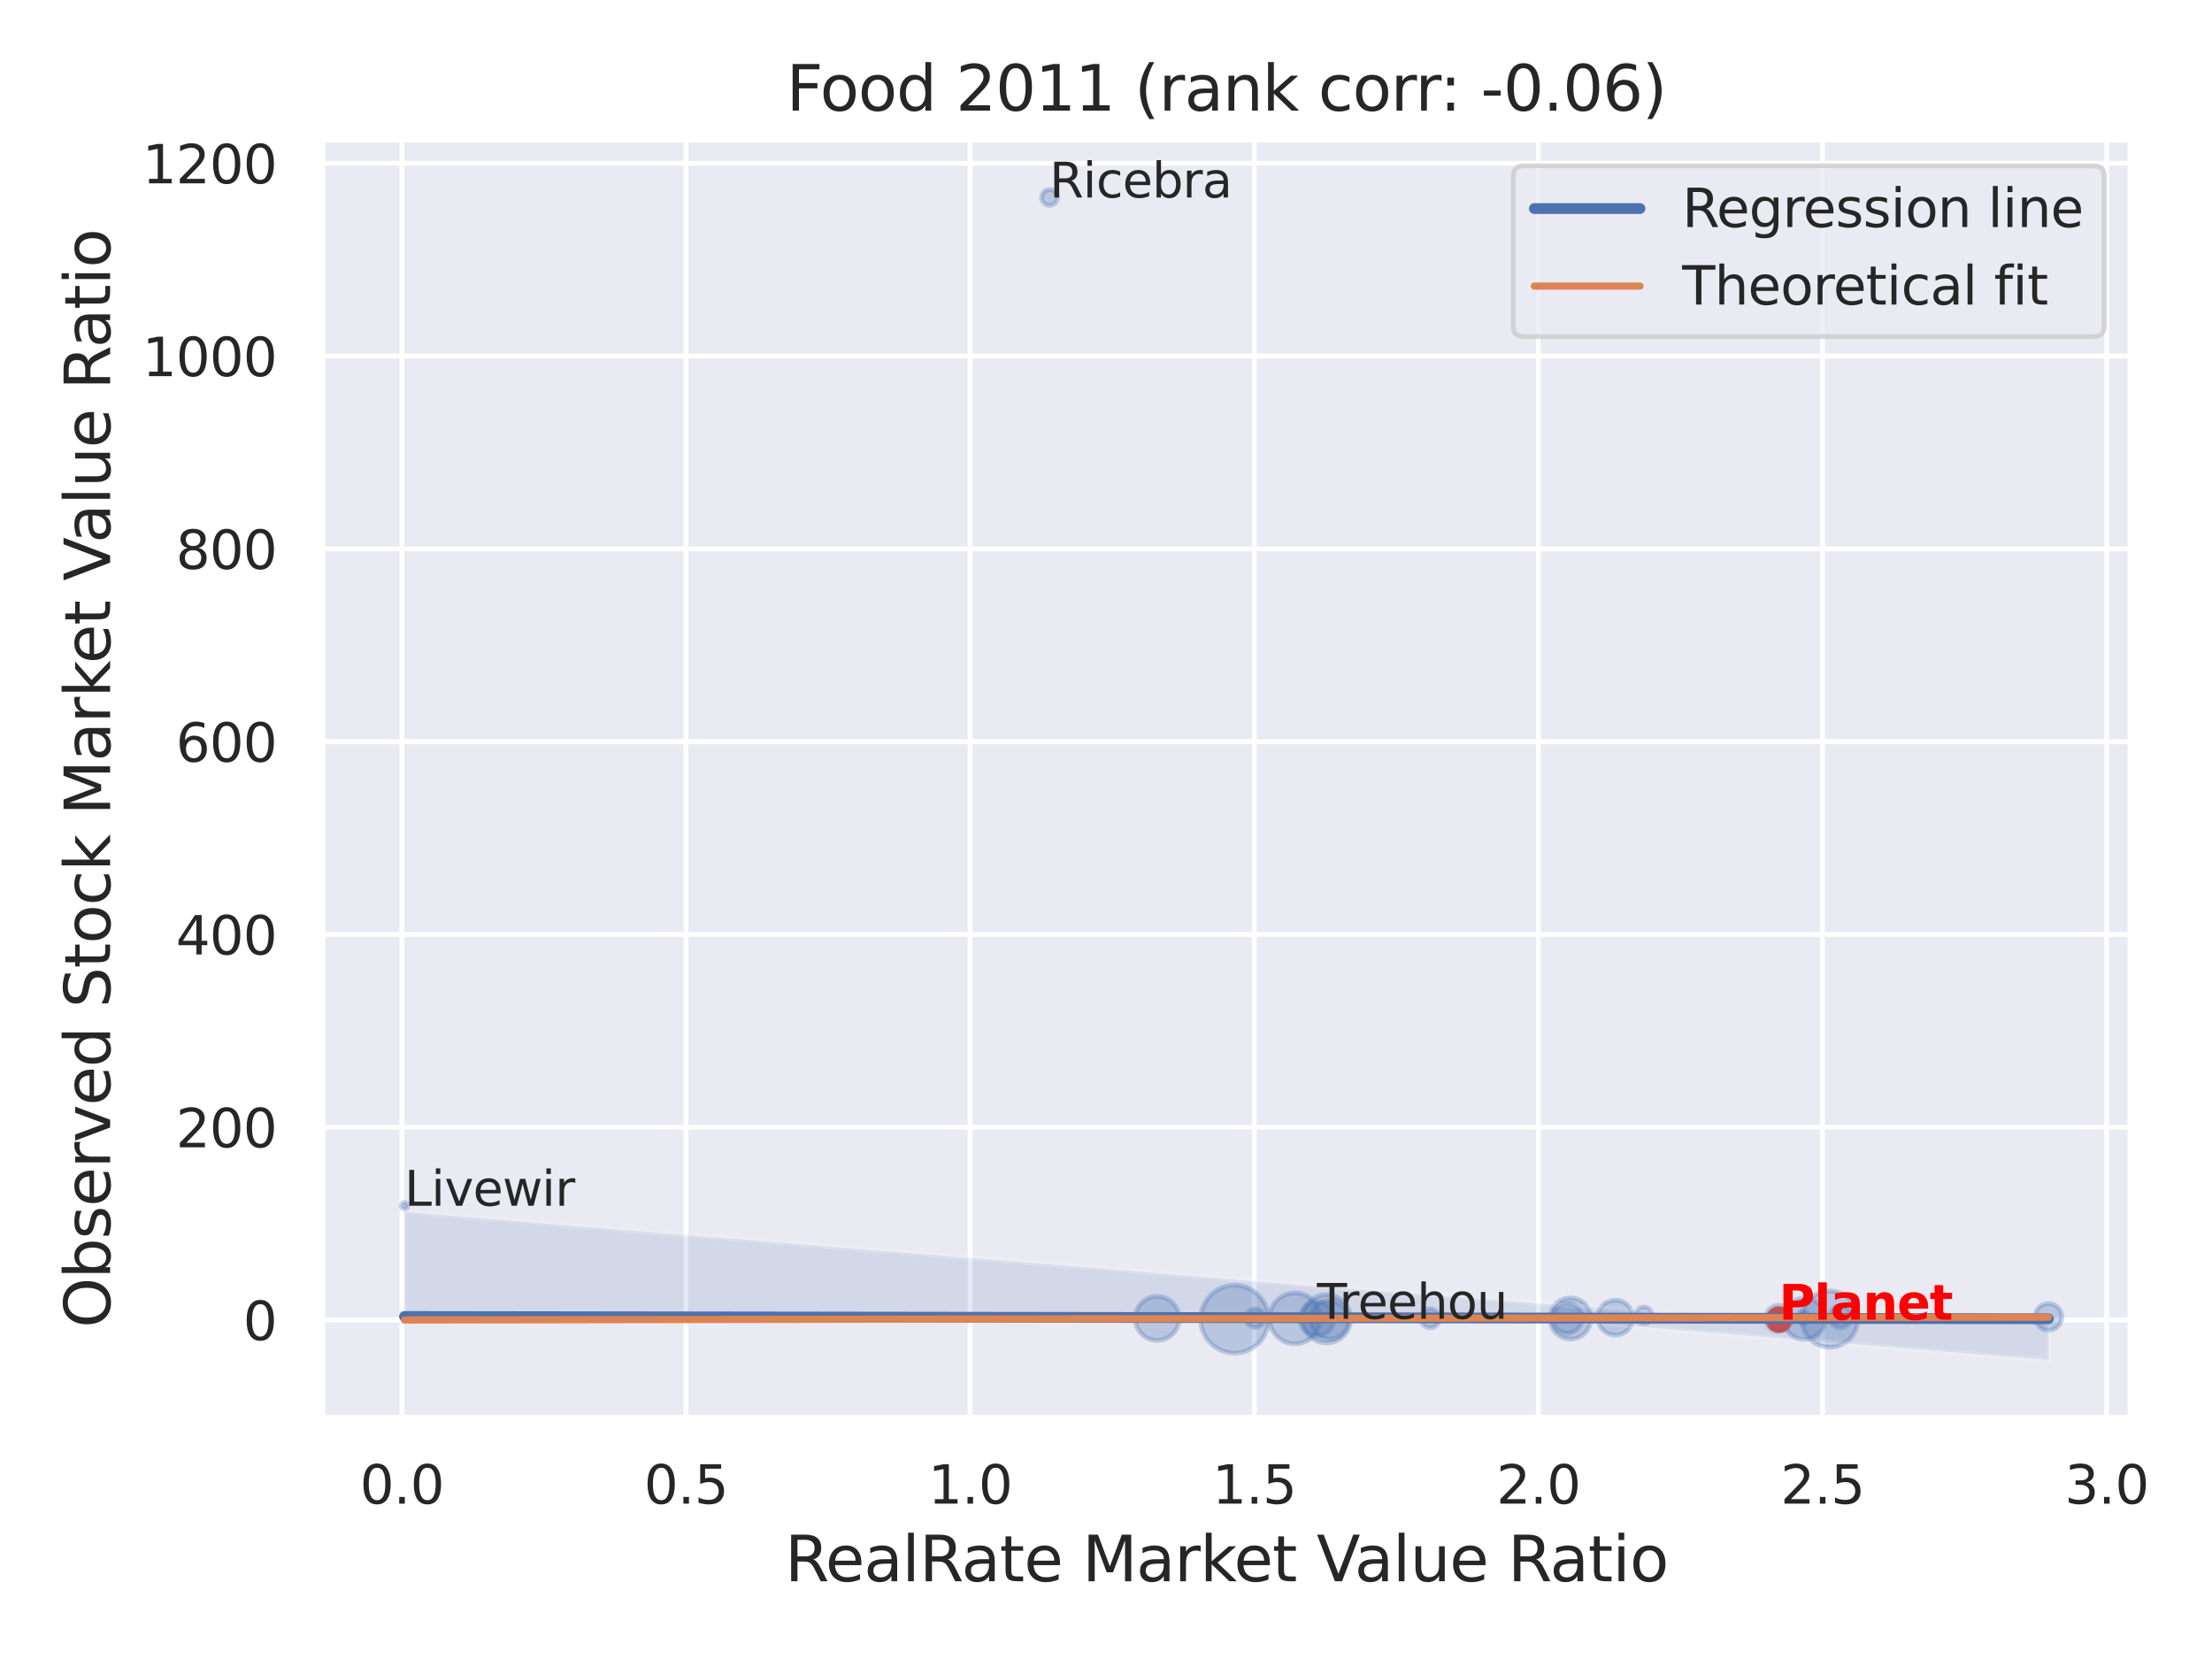 <?xml version="1.0" encoding="utf-8" standalone="no"?>
<!DOCTYPE svg PUBLIC "-//W3C//DTD SVG 1.1//EN"
  "http://www.w3.org/Graphics/SVG/1.1/DTD/svg11.dtd">
<svg xmlns:xlink="http://www.w3.org/1999/xlink" width="460.8pt" height="345.6pt" viewBox="0 0 460.8 345.6" xmlns="http://www.w3.org/2000/svg" version="1.1">
 <defs>
  <style type="text/css">*{stroke-linejoin: round; stroke-linecap: butt}</style>
 </defs>
 <g id="figure_1">
  <g id="patch_1">
   <path d="M 0 345.6 
L 460.8 345.6 
L 460.8 0 
L 0 0 
z
" style="fill: #ffffff"/>
  </g>
  <g id="axes_1">
   <g id="patch_2">
    <path d="M 67.14 295.38 
L 443.846 295.38 
L 443.846 29.04 
L 67.14 29.04 
z
" style="fill: #eaeaf2"/>
   </g>
   <g id="matplotlib.axis_1">
    <g id="xtick_1">
     <g id="line2d_1">
      <path d="M 83.712 295.38 
L 83.712 29.04 
" clip-path="url(#p8dbc4b0cdb)" style="fill: none; stroke: #ffffff; stroke-linecap: round"/>
     </g>
     <g id="text_1">
      <!-- 0.0 -->
      <g style="fill: #262626" transform="translate(74.965 313.238) scale(0.11 -0.11)">
       <defs>
        <path id="DejaVuSans-30" d="M 2034 4250 
Q 1547 4250 1301 3770 
Q 1056 3291 1056 2328 
Q 1056 1369 1301 889 
Q 1547 409 2034 409 
Q 2525 409 2770 889 
Q 3016 1369 3016 2328 
Q 3016 3291 2770 3770 
Q 2525 4250 2034 4250 
z
M 2034 4750 
Q 2819 4750 3233 4129 
Q 3647 3509 3647 2328 
Q 3647 1150 3233 529 
Q 2819 -91 2034 -91 
Q 1250 -91 836 529 
Q 422 1150 422 2328 
Q 422 3509 836 4129 
Q 1250 4750 2034 4750 
z
" transform="scale(0.016)"/>
        <path id="DejaVuSans-2e" d="M 684 794 
L 1344 794 
L 1344 0 
L 684 0 
L 684 794 
z
" transform="scale(0.016)"/>
       </defs>
       <use xlink:href="#DejaVuSans-30"/>
       <use xlink:href="#DejaVuSans-2e" x="63.623"/>
       <use xlink:href="#DejaVuSans-30" x="95.41"/>
      </g>
     </g>
    </g>
    <g id="xtick_2">
     <g id="line2d_2">
      <path d="M 142.902 295.38 
L 142.902 29.04 
" clip-path="url(#p8dbc4b0cdb)" style="fill: none; stroke: #ffffff; stroke-linecap: round"/>
     </g>
     <g id="text_2">
      <!-- 0.5 -->
      <g style="fill: #262626" transform="translate(134.155 313.238) scale(0.11 -0.11)">
       <defs>
        <path id="DejaVuSans-35" d="M 691 4666 
L 3169 4666 
L 3169 4134 
L 1269 4134 
L 1269 2991 
Q 1406 3038 1543 3061 
Q 1681 3084 1819 3084 
Q 2600 3084 3056 2656 
Q 3513 2228 3513 1497 
Q 3513 744 3044 326 
Q 2575 -91 1722 -91 
Q 1428 -91 1123 -41 
Q 819 9 494 109 
L 494 744 
Q 775 591 1075 516 
Q 1375 441 1709 441 
Q 2250 441 2565 725 
Q 2881 1009 2881 1497 
Q 2881 1984 2565 2268 
Q 2250 2553 1709 2553 
Q 1456 2553 1204 2497 
Q 953 2441 691 2322 
L 691 4666 
z
" transform="scale(0.016)"/>
       </defs>
       <use xlink:href="#DejaVuSans-30"/>
       <use xlink:href="#DejaVuSans-2e" x="63.623"/>
       <use xlink:href="#DejaVuSans-35" x="95.41"/>
      </g>
     </g>
    </g>
    <g id="xtick_3">
     <g id="line2d_3">
      <path d="M 202.091 295.38 
L 202.091 29.04 
" clip-path="url(#p8dbc4b0cdb)" style="fill: none; stroke: #ffffff; stroke-linecap: round"/>
     </g>
     <g id="text_3">
      <!-- 1.0 -->
      <g style="fill: #262626" transform="translate(193.345 313.238) scale(0.11 -0.11)">
       <defs>
        <path id="DejaVuSans-31" d="M 794 531 
L 1825 531 
L 1825 4091 
L 703 3866 
L 703 4441 
L 1819 4666 
L 2450 4666 
L 2450 531 
L 3481 531 
L 3481 0 
L 794 0 
L 794 531 
z
" transform="scale(0.016)"/>
       </defs>
       <use xlink:href="#DejaVuSans-31"/>
       <use xlink:href="#DejaVuSans-2e" x="63.623"/>
       <use xlink:href="#DejaVuSans-30" x="95.41"/>
      </g>
     </g>
    </g>
    <g id="xtick_4">
     <g id="line2d_4">
      <path d="M 261.281 295.38 
L 261.281 29.04 
" clip-path="url(#p8dbc4b0cdb)" style="fill: none; stroke: #ffffff; stroke-linecap: round"/>
     </g>
     <g id="text_4">
      <!-- 1.5 -->
      <g style="fill: #262626" transform="translate(252.534 313.238) scale(0.11 -0.11)">
       <use xlink:href="#DejaVuSans-31"/>
       <use xlink:href="#DejaVuSans-2e" x="63.623"/>
       <use xlink:href="#DejaVuSans-35" x="95.41"/>
      </g>
     </g>
    </g>
    <g id="xtick_5">
     <g id="line2d_5">
      <path d="M 320.471 295.38 
L 320.471 29.04 
" clip-path="url(#p8dbc4b0cdb)" style="fill: none; stroke: #ffffff; stroke-linecap: round"/>
     </g>
     <g id="text_5">
      <!-- 2.0 -->
      <g style="fill: #262626" transform="translate(311.724 313.238) scale(0.11 -0.11)">
       <defs>
        <path id="DejaVuSans-32" d="M 1228 531 
L 3431 531 
L 3431 0 
L 469 0 
L 469 531 
Q 828 903 1448 1529 
Q 2069 2156 2228 2338 
Q 2531 2678 2651 2914 
Q 2772 3150 2772 3378 
Q 2772 3750 2511 3984 
Q 2250 4219 1831 4219 
Q 1534 4219 1204 4116 
Q 875 4013 500 3803 
L 500 4441 
Q 881 4594 1212 4672 
Q 1544 4750 1819 4750 
Q 2544 4750 2975 4387 
Q 3406 4025 3406 3419 
Q 3406 3131 3298 2873 
Q 3191 2616 2906 2266 
Q 2828 2175 2409 1742 
Q 1991 1309 1228 531 
z
" transform="scale(0.016)"/>
       </defs>
       <use xlink:href="#DejaVuSans-32"/>
       <use xlink:href="#DejaVuSans-2e" x="63.623"/>
       <use xlink:href="#DejaVuSans-30" x="95.41"/>
      </g>
     </g>
    </g>
    <g id="xtick_6">
     <g id="line2d_6">
      <path d="M 379.661 295.38 
L 379.661 29.04 
" clip-path="url(#p8dbc4b0cdb)" style="fill: none; stroke: #ffffff; stroke-linecap: round"/>
     </g>
     <g id="text_6">
      <!-- 2.5 -->
      <g style="fill: #262626" transform="translate(370.914 313.238) scale(0.11 -0.11)">
       <use xlink:href="#DejaVuSans-32"/>
       <use xlink:href="#DejaVuSans-2e" x="63.623"/>
       <use xlink:href="#DejaVuSans-35" x="95.41"/>
      </g>
     </g>
    </g>
    <g id="xtick_7">
     <g id="line2d_7">
      <path d="M 438.85 295.38 
L 438.85 29.04 
" clip-path="url(#p8dbc4b0cdb)" style="fill: none; stroke: #ffffff; stroke-linecap: round"/>
     </g>
     <g id="text_7">
      <!-- 3.0 -->
      <g style="fill: #262626" transform="translate(430.104 313.238) scale(0.11 -0.11)">
       <defs>
        <path id="DejaVuSans-33" d="M 2597 2516 
Q 3050 2419 3304 2112 
Q 3559 1806 3559 1356 
Q 3559 666 3084 287 
Q 2609 -91 1734 -91 
Q 1441 -91 1130 -33 
Q 819 25 488 141 
L 488 750 
Q 750 597 1062 519 
Q 1375 441 1716 441 
Q 2309 441 2620 675 
Q 2931 909 2931 1356 
Q 2931 1769 2642 2001 
Q 2353 2234 1838 2234 
L 1294 2234 
L 1294 2753 
L 1863 2753 
Q 2328 2753 2575 2939 
Q 2822 3125 2822 3475 
Q 2822 3834 2567 4026 
Q 2313 4219 1838 4219 
Q 1578 4219 1281 4162 
Q 984 4106 628 3988 
L 628 4550 
Q 988 4650 1302 4700 
Q 1616 4750 1894 4750 
Q 2613 4750 3031 4423 
Q 3450 4097 3450 3541 
Q 3450 3153 3228 2886 
Q 3006 2619 2597 2516 
z
" transform="scale(0.016)"/>
       </defs>
       <use xlink:href="#DejaVuSans-33"/>
       <use xlink:href="#DejaVuSans-2e" x="63.623"/>
       <use xlink:href="#DejaVuSans-30" x="95.41"/>
      </g>
     </g>
    </g>
    <g id="text_8">
     <!-- RealRate Market Value Ratio -->
     <g style="fill: #262626" transform="translate(163.507 329.404) scale(0.13 -0.13)">
      <defs>
       <path id="DejaVuSans-52" d="M 2841 2188 
Q 3044 2119 3236 1894 
Q 3428 1669 3622 1275 
L 4263 0 
L 3584 0 
L 2988 1197 
Q 2756 1666 2539 1819 
Q 2322 1972 1947 1972 
L 1259 1972 
L 1259 0 
L 628 0 
L 628 4666 
L 2053 4666 
Q 2853 4666 3247 4331 
Q 3641 3997 3641 3322 
Q 3641 2881 3436 2590 
Q 3231 2300 2841 2188 
z
M 1259 4147 
L 1259 2491 
L 2053 2491 
Q 2509 2491 2742 2702 
Q 2975 2913 2975 3322 
Q 2975 3731 2742 3939 
Q 2509 4147 2053 4147 
L 1259 4147 
z
" transform="scale(0.016)"/>
       <path id="DejaVuSans-65" d="M 3597 1894 
L 3597 1613 
L 953 1613 
Q 991 1019 1311 708 
Q 1631 397 2203 397 
Q 2534 397 2845 478 
Q 3156 559 3463 722 
L 3463 178 
Q 3153 47 2828 -22 
Q 2503 -91 2169 -91 
Q 1331 -91 842 396 
Q 353 884 353 1716 
Q 353 2575 817 3079 
Q 1281 3584 2069 3584 
Q 2775 3584 3186 3129 
Q 3597 2675 3597 1894 
z
M 3022 2063 
Q 3016 2534 2758 2815 
Q 2500 3097 2075 3097 
Q 1594 3097 1305 2825 
Q 1016 2553 972 2059 
L 3022 2063 
z
" transform="scale(0.016)"/>
       <path id="DejaVuSans-61" d="M 2194 1759 
Q 1497 1759 1228 1600 
Q 959 1441 959 1056 
Q 959 750 1161 570 
Q 1363 391 1709 391 
Q 2188 391 2477 730 
Q 2766 1069 2766 1631 
L 2766 1759 
L 2194 1759 
z
M 3341 1997 
L 3341 0 
L 2766 0 
L 2766 531 
Q 2569 213 2275 61 
Q 1981 -91 1556 -91 
Q 1019 -91 701 211 
Q 384 513 384 1019 
Q 384 1609 779 1909 
Q 1175 2209 1959 2209 
L 2766 2209 
L 2766 2266 
Q 2766 2663 2505 2880 
Q 2244 3097 1772 3097 
Q 1472 3097 1187 3025 
Q 903 2953 641 2809 
L 641 3341 
Q 956 3463 1253 3523 
Q 1550 3584 1831 3584 
Q 2591 3584 2966 3190 
Q 3341 2797 3341 1997 
z
" transform="scale(0.016)"/>
       <path id="DejaVuSans-6c" d="M 603 4863 
L 1178 4863 
L 1178 0 
L 603 0 
L 603 4863 
z
" transform="scale(0.016)"/>
       <path id="DejaVuSans-74" d="M 1172 4494 
L 1172 3500 
L 2356 3500 
L 2356 3053 
L 1172 3053 
L 1172 1153 
Q 1172 725 1289 603 
Q 1406 481 1766 481 
L 2356 481 
L 2356 0 
L 1766 0 
Q 1100 0 847 248 
Q 594 497 594 1153 
L 594 3053 
L 172 3053 
L 172 3500 
L 594 3500 
L 594 4494 
L 1172 4494 
z
" transform="scale(0.016)"/>
       <path id="DejaVuSans-20" transform="scale(0.016)"/>
       <path id="DejaVuSans-4d" d="M 628 4666 
L 1569 4666 
L 2759 1491 
L 3956 4666 
L 4897 4666 
L 4897 0 
L 4281 0 
L 4281 4097 
L 3078 897 
L 2444 897 
L 1241 4097 
L 1241 0 
L 628 0 
L 628 4666 
z
" transform="scale(0.016)"/>
       <path id="DejaVuSans-72" d="M 2631 2963 
Q 2534 3019 2420 3045 
Q 2306 3072 2169 3072 
Q 1681 3072 1420 2755 
Q 1159 2438 1159 1844 
L 1159 0 
L 581 0 
L 581 3500 
L 1159 3500 
L 1159 2956 
Q 1341 3275 1631 3429 
Q 1922 3584 2338 3584 
Q 2397 3584 2469 3576 
Q 2541 3569 2628 3553 
L 2631 2963 
z
" transform="scale(0.016)"/>
       <path id="DejaVuSans-6b" d="M 581 4863 
L 1159 4863 
L 1159 1991 
L 2875 3500 
L 3609 3500 
L 1753 1863 
L 3688 0 
L 2938 0 
L 1159 1709 
L 1159 0 
L 581 0 
L 581 4863 
z
" transform="scale(0.016)"/>
       <path id="DejaVuSans-56" d="M 1831 0 
L 50 4666 
L 709 4666 
L 2188 738 
L 3669 4666 
L 4325 4666 
L 2547 0 
L 1831 0 
z
" transform="scale(0.016)"/>
       <path id="DejaVuSans-75" d="M 544 1381 
L 544 3500 
L 1119 3500 
L 1119 1403 
Q 1119 906 1312 657 
Q 1506 409 1894 409 
Q 2359 409 2629 706 
Q 2900 1003 2900 1516 
L 2900 3500 
L 3475 3500 
L 3475 0 
L 2900 0 
L 2900 538 
Q 2691 219 2414 64 
Q 2138 -91 1772 -91 
Q 1169 -91 856 284 
Q 544 659 544 1381 
z
M 1991 3584 
L 1991 3584 
z
" transform="scale(0.016)"/>
       <path id="DejaVuSans-69" d="M 603 3500 
L 1178 3500 
L 1178 0 
L 603 0 
L 603 3500 
z
M 603 4863 
L 1178 4863 
L 1178 4134 
L 603 4134 
L 603 4863 
z
" transform="scale(0.016)"/>
       <path id="DejaVuSans-6f" d="M 1959 3097 
Q 1497 3097 1228 2736 
Q 959 2375 959 1747 
Q 959 1119 1226 758 
Q 1494 397 1959 397 
Q 2419 397 2687 759 
Q 2956 1122 2956 1747 
Q 2956 2369 2687 2733 
Q 2419 3097 1959 3097 
z
M 1959 3584 
Q 2709 3584 3137 3096 
Q 3566 2609 3566 1747 
Q 3566 888 3137 398 
Q 2709 -91 1959 -91 
Q 1206 -91 779 398 
Q 353 888 353 1747 
Q 353 2609 779 3096 
Q 1206 3584 1959 3584 
z
" transform="scale(0.016)"/>
      </defs>
      <use xlink:href="#DejaVuSans-52"/>
      <use xlink:href="#DejaVuSans-65" x="64.982"/>
      <use xlink:href="#DejaVuSans-61" x="126.506"/>
      <use xlink:href="#DejaVuSans-6c" x="187.785"/>
      <use xlink:href="#DejaVuSans-52" x="215.568"/>
      <use xlink:href="#DejaVuSans-61" x="282.801"/>
      <use xlink:href="#DejaVuSans-74" x="344.08"/>
      <use xlink:href="#DejaVuSans-65" x="383.289"/>
      <use xlink:href="#DejaVuSans-20" x="444.812"/>
      <use xlink:href="#DejaVuSans-4d" x="476.6"/>
      <use xlink:href="#DejaVuSans-61" x="562.879"/>
      <use xlink:href="#DejaVuSans-72" x="624.158"/>
      <use xlink:href="#DejaVuSans-6b" x="665.271"/>
      <use xlink:href="#DejaVuSans-65" x="719.557"/>
      <use xlink:href="#DejaVuSans-74" x="781.08"/>
      <use xlink:href="#DejaVuSans-20" x="820.289"/>
      <use xlink:href="#DejaVuSans-56" x="852.076"/>
      <use xlink:href="#DejaVuSans-61" x="912.734"/>
      <use xlink:href="#DejaVuSans-6c" x="974.014"/>
      <use xlink:href="#DejaVuSans-75" x="1001.797"/>
      <use xlink:href="#DejaVuSans-65" x="1065.176"/>
      <use xlink:href="#DejaVuSans-20" x="1126.699"/>
      <use xlink:href="#DejaVuSans-52" x="1158.486"/>
      <use xlink:href="#DejaVuSans-61" x="1225.719"/>
      <use xlink:href="#DejaVuSans-74" x="1286.998"/>
      <use xlink:href="#DejaVuSans-69" x="1326.207"/>
      <use xlink:href="#DejaVuSans-6f" x="1353.99"/>
     </g>
    </g>
   </g>
   <g id="matplotlib.axis_2">
    <g id="ytick_1">
     <g id="line2d_8">
      <path d="M 67.14 274.979 
L 443.846 274.979 
" clip-path="url(#p8dbc4b0cdb)" style="fill: none; stroke: #ffffff; stroke-linecap: round"/>
     </g>
     <g id="text_9">
      <!-- 0 -->
      <g style="fill: #262626" transform="translate(50.641 279.158) scale(0.11 -0.11)">
       <use xlink:href="#DejaVuSans-30"/>
      </g>
     </g>
    </g>
    <g id="ytick_2">
     <g id="line2d_9">
      <path d="M 67.14 234.818 
L 443.846 234.818 
" clip-path="url(#p8dbc4b0cdb)" style="fill: none; stroke: #ffffff; stroke-linecap: round"/>
     </g>
     <g id="text_10">
      <!-- 200 -->
      <g style="fill: #262626" transform="translate(36.644 238.997) scale(0.11 -0.11)">
       <use xlink:href="#DejaVuSans-32"/>
       <use xlink:href="#DejaVuSans-30" x="63.623"/>
       <use xlink:href="#DejaVuSans-30" x="127.246"/>
      </g>
     </g>
    </g>
    <g id="ytick_3">
     <g id="line2d_10">
      <path d="M 67.14 194.658 
L 443.846 194.658 
" clip-path="url(#p8dbc4b0cdb)" style="fill: none; stroke: #ffffff; stroke-linecap: round"/>
     </g>
     <g id="text_11">
      <!-- 400 -->
      <g style="fill: #262626" transform="translate(36.644 198.837) scale(0.11 -0.11)">
       <defs>
        <path id="DejaVuSans-34" d="M 2419 4116 
L 825 1625 
L 2419 1625 
L 2419 4116 
z
M 2253 4666 
L 3047 4666 
L 3047 1625 
L 3713 1625 
L 3713 1100 
L 3047 1100 
L 3047 0 
L 2419 0 
L 2419 1100 
L 313 1100 
L 313 1709 
L 2253 4666 
z
" transform="scale(0.016)"/>
       </defs>
       <use xlink:href="#DejaVuSans-34"/>
       <use xlink:href="#DejaVuSans-30" x="63.623"/>
       <use xlink:href="#DejaVuSans-30" x="127.246"/>
      </g>
     </g>
    </g>
    <g id="ytick_4">
     <g id="line2d_11">
      <path d="M 67.14 154.498 
L 443.846 154.498 
" clip-path="url(#p8dbc4b0cdb)" style="fill: none; stroke: #ffffff; stroke-linecap: round"/>
     </g>
     <g id="text_12">
      <!-- 600 -->
      <g style="fill: #262626" transform="translate(36.644 158.677) scale(0.11 -0.11)">
       <defs>
        <path id="DejaVuSans-36" d="M 2113 2584 
Q 1688 2584 1439 2293 
Q 1191 2003 1191 1497 
Q 1191 994 1439 701 
Q 1688 409 2113 409 
Q 2538 409 2786 701 
Q 3034 994 3034 1497 
Q 3034 2003 2786 2293 
Q 2538 2584 2113 2584 
z
M 3366 4563 
L 3366 3988 
Q 3128 4100 2886 4159 
Q 2644 4219 2406 4219 
Q 1781 4219 1451 3797 
Q 1122 3375 1075 2522 
Q 1259 2794 1537 2939 
Q 1816 3084 2150 3084 
Q 2853 3084 3261 2657 
Q 3669 2231 3669 1497 
Q 3669 778 3244 343 
Q 2819 -91 2113 -91 
Q 1303 -91 875 529 
Q 447 1150 447 2328 
Q 447 3434 972 4092 
Q 1497 4750 2381 4750 
Q 2619 4750 2861 4703 
Q 3103 4656 3366 4563 
z
" transform="scale(0.016)"/>
       </defs>
       <use xlink:href="#DejaVuSans-36"/>
       <use xlink:href="#DejaVuSans-30" x="63.623"/>
       <use xlink:href="#DejaVuSans-30" x="127.246"/>
      </g>
     </g>
    </g>
    <g id="ytick_5">
     <g id="line2d_12">
      <path d="M 67.14 114.337 
L 443.846 114.337 
" clip-path="url(#p8dbc4b0cdb)" style="fill: none; stroke: #ffffff; stroke-linecap: round"/>
     </g>
     <g id="text_13">
      <!-- 800 -->
      <g style="fill: #262626" transform="translate(36.644 118.516) scale(0.11 -0.11)">
       <defs>
        <path id="DejaVuSans-38" d="M 2034 2216 
Q 1584 2216 1326 1975 
Q 1069 1734 1069 1313 
Q 1069 891 1326 650 
Q 1584 409 2034 409 
Q 2484 409 2743 651 
Q 3003 894 3003 1313 
Q 3003 1734 2745 1975 
Q 2488 2216 2034 2216 
z
M 1403 2484 
Q 997 2584 770 2862 
Q 544 3141 544 3541 
Q 544 4100 942 4425 
Q 1341 4750 2034 4750 
Q 2731 4750 3128 4425 
Q 3525 4100 3525 3541 
Q 3525 3141 3298 2862 
Q 3072 2584 2669 2484 
Q 3125 2378 3379 2068 
Q 3634 1759 3634 1313 
Q 3634 634 3220 271 
Q 2806 -91 2034 -91 
Q 1263 -91 848 271 
Q 434 634 434 1313 
Q 434 1759 690 2068 
Q 947 2378 1403 2484 
z
M 1172 3481 
Q 1172 3119 1398 2916 
Q 1625 2713 2034 2713 
Q 2441 2713 2670 2916 
Q 2900 3119 2900 3481 
Q 2900 3844 2670 4047 
Q 2441 4250 2034 4250 
Q 1625 4250 1398 4047 
Q 1172 3844 1172 3481 
z
" transform="scale(0.016)"/>
       </defs>
       <use xlink:href="#DejaVuSans-38"/>
       <use xlink:href="#DejaVuSans-30" x="63.623"/>
       <use xlink:href="#DejaVuSans-30" x="127.246"/>
      </g>
     </g>
    </g>
    <g id="ytick_6">
     <g id="line2d_13">
      <path d="M 67.14 74.177 
L 443.846 74.177 
" clip-path="url(#p8dbc4b0cdb)" style="fill: none; stroke: #ffffff; stroke-linecap: round"/>
     </g>
     <g id="text_14">
      <!-- 1000 -->
      <g style="fill: #262626" transform="translate(29.645 78.356) scale(0.11 -0.11)">
       <use xlink:href="#DejaVuSans-31"/>
       <use xlink:href="#DejaVuSans-30" x="63.623"/>
       <use xlink:href="#DejaVuSans-30" x="127.246"/>
       <use xlink:href="#DejaVuSans-30" x="190.869"/>
      </g>
     </g>
    </g>
    <g id="ytick_7">
     <g id="line2d_14">
      <path d="M 67.14 34.017 
L 443.846 34.017 
" clip-path="url(#p8dbc4b0cdb)" style="fill: none; stroke: #ffffff; stroke-linecap: round"/>
     </g>
     <g id="text_15">
      <!-- 1200 -->
      <g style="fill: #262626" transform="translate(29.645 38.196) scale(0.11 -0.11)">
       <use xlink:href="#DejaVuSans-31"/>
       <use xlink:href="#DejaVuSans-32" x="63.623"/>
       <use xlink:href="#DejaVuSans-30" x="127.246"/>
       <use xlink:href="#DejaVuSans-30" x="190.869"/>
      </g>
     </g>
    </g>
    <g id="text_16">
     <!-- Observed Stock Market Value Ratio -->
     <g style="fill: #262626" transform="translate(22.941 276.612) rotate(-90) scale(0.13 -0.13)">
      <defs>
       <path id="DejaVuSans-4f" d="M 2522 4238 
Q 1834 4238 1429 3725 
Q 1025 3213 1025 2328 
Q 1025 1447 1429 934 
Q 1834 422 2522 422 
Q 3209 422 3611 934 
Q 4013 1447 4013 2328 
Q 4013 3213 3611 3725 
Q 3209 4238 2522 4238 
z
M 2522 4750 
Q 3503 4750 4090 4092 
Q 4678 3434 4678 2328 
Q 4678 1225 4090 567 
Q 3503 -91 2522 -91 
Q 1538 -91 948 565 
Q 359 1222 359 2328 
Q 359 3434 948 4092 
Q 1538 4750 2522 4750 
z
" transform="scale(0.016)"/>
       <path id="DejaVuSans-62" d="M 3116 1747 
Q 3116 2381 2855 2742 
Q 2594 3103 2138 3103 
Q 1681 3103 1420 2742 
Q 1159 2381 1159 1747 
Q 1159 1113 1420 752 
Q 1681 391 2138 391 
Q 2594 391 2855 752 
Q 3116 1113 3116 1747 
z
M 1159 2969 
Q 1341 3281 1617 3432 
Q 1894 3584 2278 3584 
Q 2916 3584 3314 3078 
Q 3713 2572 3713 1747 
Q 3713 922 3314 415 
Q 2916 -91 2278 -91 
Q 1894 -91 1617 61 
Q 1341 213 1159 525 
L 1159 0 
L 581 0 
L 581 4863 
L 1159 4863 
L 1159 2969 
z
" transform="scale(0.016)"/>
       <path id="DejaVuSans-73" d="M 2834 3397 
L 2834 2853 
Q 2591 2978 2328 3040 
Q 2066 3103 1784 3103 
Q 1356 3103 1142 2972 
Q 928 2841 928 2578 
Q 928 2378 1081 2264 
Q 1234 2150 1697 2047 
L 1894 2003 
Q 2506 1872 2764 1633 
Q 3022 1394 3022 966 
Q 3022 478 2636 193 
Q 2250 -91 1575 -91 
Q 1294 -91 989 -36 
Q 684 19 347 128 
L 347 722 
Q 666 556 975 473 
Q 1284 391 1588 391 
Q 1994 391 2212 530 
Q 2431 669 2431 922 
Q 2431 1156 2273 1281 
Q 2116 1406 1581 1522 
L 1381 1569 
Q 847 1681 609 1914 
Q 372 2147 372 2553 
Q 372 3047 722 3315 
Q 1072 3584 1716 3584 
Q 2034 3584 2315 3537 
Q 2597 3491 2834 3397 
z
" transform="scale(0.016)"/>
       <path id="DejaVuSans-76" d="M 191 3500 
L 800 3500 
L 1894 563 
L 2988 3500 
L 3597 3500 
L 2284 0 
L 1503 0 
L 191 3500 
z
" transform="scale(0.016)"/>
       <path id="DejaVuSans-64" d="M 2906 2969 
L 2906 4863 
L 3481 4863 
L 3481 0 
L 2906 0 
L 2906 525 
Q 2725 213 2448 61 
Q 2172 -91 1784 -91 
Q 1150 -91 751 415 
Q 353 922 353 1747 
Q 353 2572 751 3078 
Q 1150 3584 1784 3584 
Q 2172 3584 2448 3432 
Q 2725 3281 2906 2969 
z
M 947 1747 
Q 947 1113 1208 752 
Q 1469 391 1925 391 
Q 2381 391 2643 752 
Q 2906 1113 2906 1747 
Q 2906 2381 2643 2742 
Q 2381 3103 1925 3103 
Q 1469 3103 1208 2742 
Q 947 2381 947 1747 
z
" transform="scale(0.016)"/>
       <path id="DejaVuSans-53" d="M 3425 4513 
L 3425 3897 
Q 3066 4069 2747 4153 
Q 2428 4238 2131 4238 
Q 1616 4238 1336 4038 
Q 1056 3838 1056 3469 
Q 1056 3159 1242 3001 
Q 1428 2844 1947 2747 
L 2328 2669 
Q 3034 2534 3370 2195 
Q 3706 1856 3706 1288 
Q 3706 609 3251 259 
Q 2797 -91 1919 -91 
Q 1588 -91 1214 -16 
Q 841 59 441 206 
L 441 856 
Q 825 641 1194 531 
Q 1563 422 1919 422 
Q 2459 422 2753 634 
Q 3047 847 3047 1241 
Q 3047 1584 2836 1778 
Q 2625 1972 2144 2069 
L 1759 2144 
Q 1053 2284 737 2584 
Q 422 2884 422 3419 
Q 422 4038 858 4394 
Q 1294 4750 2059 4750 
Q 2388 4750 2728 4690 
Q 3069 4631 3425 4513 
z
" transform="scale(0.016)"/>
       <path id="DejaVuSans-63" d="M 3122 3366 
L 3122 2828 
Q 2878 2963 2633 3030 
Q 2388 3097 2138 3097 
Q 1578 3097 1268 2742 
Q 959 2388 959 1747 
Q 959 1106 1268 751 
Q 1578 397 2138 397 
Q 2388 397 2633 464 
Q 2878 531 3122 666 
L 3122 134 
Q 2881 22 2623 -34 
Q 2366 -91 2075 -91 
Q 1284 -91 818 406 
Q 353 903 353 1747 
Q 353 2603 823 3093 
Q 1294 3584 2113 3584 
Q 2378 3584 2631 3529 
Q 2884 3475 3122 3366 
z
" transform="scale(0.016)"/>
      </defs>
      <use xlink:href="#DejaVuSans-4f"/>
      <use xlink:href="#DejaVuSans-62" x="78.711"/>
      <use xlink:href="#DejaVuSans-73" x="142.188"/>
      <use xlink:href="#DejaVuSans-65" x="194.287"/>
      <use xlink:href="#DejaVuSans-72" x="255.811"/>
      <use xlink:href="#DejaVuSans-76" x="296.924"/>
      <use xlink:href="#DejaVuSans-65" x="356.104"/>
      <use xlink:href="#DejaVuSans-64" x="417.627"/>
      <use xlink:href="#DejaVuSans-20" x="481.104"/>
      <use xlink:href="#DejaVuSans-53" x="512.891"/>
      <use xlink:href="#DejaVuSans-74" x="576.367"/>
      <use xlink:href="#DejaVuSans-6f" x="615.576"/>
      <use xlink:href="#DejaVuSans-63" x="676.758"/>
      <use xlink:href="#DejaVuSans-6b" x="731.738"/>
      <use xlink:href="#DejaVuSans-20" x="789.648"/>
      <use xlink:href="#DejaVuSans-4d" x="821.436"/>
      <use xlink:href="#DejaVuSans-61" x="907.715"/>
      <use xlink:href="#DejaVuSans-72" x="968.994"/>
      <use xlink:href="#DejaVuSans-6b" x="1010.107"/>
      <use xlink:href="#DejaVuSans-65" x="1064.393"/>
      <use xlink:href="#DejaVuSans-74" x="1125.916"/>
      <use xlink:href="#DejaVuSans-20" x="1165.125"/>
      <use xlink:href="#DejaVuSans-56" x="1196.912"/>
      <use xlink:href="#DejaVuSans-61" x="1257.57"/>
      <use xlink:href="#DejaVuSans-6c" x="1318.85"/>
      <use xlink:href="#DejaVuSans-75" x="1346.633"/>
      <use xlink:href="#DejaVuSans-65" x="1410.012"/>
      <use xlink:href="#DejaVuSans-20" x="1471.535"/>
      <use xlink:href="#DejaVuSans-52" x="1503.322"/>
      <use xlink:href="#DejaVuSans-61" x="1570.555"/>
      <use xlink:href="#DejaVuSans-74" x="1631.834"/>
      <use xlink:href="#DejaVuSans-69" x="1671.043"/>
      <use xlink:href="#DejaVuSans-6f" x="1698.826"/>
     </g>
    </g>
   </g>
   <g id="PathCollection_1">
    <path d="M 261.492 276.525 
C 262.006 276.525 262.499 276.321 262.863 275.957 
C 263.226 275.594 263.43 275.101 263.43 274.587 
C 263.43 274.073 263.226 273.58 262.863 273.217 
C 262.499 272.853 262.006 272.649 261.492 272.649 
C 260.978 272.649 260.485 272.853 260.122 273.217 
C 259.759 273.58 259.554 274.073 259.554 274.587 
C 259.554 275.101 259.759 275.594 260.122 275.957 
C 260.485 276.321 260.978 276.525 261.492 276.525 
z
" clip-path="url(#p8dbc4b0cdb)" style="fill: #4c72b0; fill-opacity: 0.3; stroke: #4c72b0; stroke-opacity: 0.3"/>
    <path d="M 241.064 279.225 
C 242.28 279.225 243.446 278.742 244.306 277.882 
C 245.165 277.022 245.648 275.856 245.648 274.641 
C 245.648 273.425 245.165 272.259 244.306 271.4 
C 243.446 270.54 242.28 270.057 241.064 270.057 
C 239.849 270.057 238.683 270.54 237.823 271.4 
C 236.964 272.259 236.481 273.425 236.481 274.641 
C 236.481 275.856 236.964 277.022 237.823 277.882 
C 238.683 278.742 239.849 279.225 241.064 279.225 
z
" clip-path="url(#p8dbc4b0cdb)" style="fill: #4c72b0; fill-opacity: 0.3; stroke: #4c72b0; stroke-opacity: 0.3"/>
    <path d="M 276.358 279.756 
C 277.689 279.756 278.965 279.227 279.906 278.286 
C 280.847 277.345 281.376 276.069 281.376 274.738 
C 281.376 273.407 280.847 272.131 279.906 271.19 
C 278.965 270.249 277.689 269.72 276.358 269.72 
C 275.028 269.72 273.751 270.249 272.81 271.19 
C 271.869 272.131 271.34 273.407 271.34 274.738 
C 271.34 276.069 271.869 277.345 272.81 278.286 
C 273.751 279.227 275.028 279.756 276.358 279.756 
z
" clip-path="url(#p8dbc4b0cdb)" style="fill: #4c72b0; fill-opacity: 0.3; stroke: #4c72b0; stroke-opacity: 0.3"/>
    <path d="M 269.763 279.938 
C 271.169 279.938 272.518 279.379 273.512 278.385 
C 274.507 277.39 275.065 276.041 275.065 274.635 
C 275.065 273.229 274.507 271.88 273.512 270.886 
C 272.518 269.891 271.169 269.332 269.763 269.332 
C 268.356 269.332 267.007 269.891 266.013 270.886 
C 265.019 271.88 264.46 273.229 264.46 274.635 
C 264.46 276.041 265.019 277.39 266.013 278.385 
C 267.007 279.379 268.356 279.938 269.763 279.938 
z
" clip-path="url(#p8dbc4b0cdb)" style="fill: #4c72b0; fill-opacity: 0.3; stroke: #4c72b0; stroke-opacity: 0.3"/>
    <path d="M 276.939 278.92 
C 277.994 278.92 279.007 278.501 279.753 277.754 
C 280.499 277.008 280.919 275.996 280.919 274.94 
C 280.919 273.885 280.499 272.872 279.753 272.126 
C 279.007 271.38 277.994 270.96 276.939 270.96 
C 275.884 270.96 274.871 271.38 274.125 272.126 
C 273.379 272.872 272.959 273.885 272.959 274.94 
C 272.959 275.996 273.379 277.008 274.125 277.754 
C 274.871 278.501 275.884 278.92 276.939 278.92 
z
" clip-path="url(#p8dbc4b0cdb)" style="fill: #4c72b0; fill-opacity: 0.3; stroke: #4c72b0; stroke-opacity: 0.3"/>
    <path d="M 327.154 278.937 
C 328.288 278.937 329.376 278.486 330.177 277.684 
C 330.979 276.883 331.43 275.795 331.43 274.661 
C 331.43 273.527 330.979 272.44 330.177 271.638 
C 329.376 270.837 328.288 270.386 327.154 270.386 
C 326.021 270.386 324.933 270.837 324.131 271.638 
C 323.33 272.44 322.879 273.527 322.879 274.661 
C 322.879 275.795 323.33 276.883 324.131 277.684 
C 324.933 278.486 326.021 278.937 327.154 278.937 
z
" clip-path="url(#p8dbc4b0cdb)" style="fill: #4c72b0; fill-opacity: 0.3; stroke: #4c72b0; stroke-opacity: 0.3"/>
    <path d="M 370.539 277.374 
C 371.262 277.374 371.955 277.087 372.466 276.576 
C 372.978 276.065 373.265 275.371 373.265 274.648 
C 373.265 273.926 372.978 273.232 372.466 272.721 
C 371.955 272.21 371.262 271.923 370.539 271.923 
C 369.817 271.923 369.123 272.21 368.612 272.721 
C 368.101 273.232 367.814 273.926 367.814 274.648 
C 367.814 275.371 368.101 276.065 368.612 276.576 
C 369.123 277.087 369.817 277.374 370.539 277.374 
z
" clip-path="url(#p8dbc4b0cdb)" style="fill: #4c72b0; fill-opacity: 0.3; stroke: #4c72b0; stroke-opacity: 0.3"/>
    <path d="M 381.174 280.644 
C 382.726 280.644 384.215 280.028 385.313 278.93 
C 386.41 277.833 387.027 276.344 387.027 274.792 
C 387.027 273.24 386.41 271.751 385.313 270.654 
C 384.215 269.556 382.726 268.94 381.174 268.94 
C 379.622 268.94 378.134 269.556 377.036 270.654 
C 375.939 271.751 375.322 273.24 375.322 274.792 
C 375.322 276.344 375.939 277.833 377.036 278.93 
C 378.134 280.028 379.622 280.644 381.174 280.644 
z
" clip-path="url(#p8dbc4b0cdb)" style="fill: #4c72b0; fill-opacity: 0.3; stroke: #4c72b0; stroke-opacity: 0.3"/>
    <path d="M 375.626 275.711 
C 375.965 275.711 376.29 275.577 376.53 275.337 
C 376.769 275.097 376.904 274.772 376.904 274.433 
C 376.904 274.094 376.769 273.769 376.53 273.53 
C 376.29 273.29 375.965 273.155 375.626 273.155 
C 375.287 273.155 374.962 273.29 374.723 273.53 
C 374.483 273.769 374.348 274.094 374.348 274.433 
C 374.348 274.772 374.483 275.097 374.723 275.337 
C 374.962 275.577 375.287 275.711 375.626 275.711 
z
" clip-path="url(#p8dbc4b0cdb)" style="fill: #4c72b0; fill-opacity: 0.3; stroke: #4c72b0; stroke-opacity: 0.3"/>
    <path d="M 426.723 277.131 
C 427.463 277.131 428.173 276.837 428.696 276.313 
C 429.22 275.79 429.514 275.08 429.514 274.34 
C 429.514 273.599 429.22 272.889 428.696 272.366 
C 428.173 271.842 427.463 271.548 426.723 271.548 
C 425.983 271.548 425.273 271.842 424.749 272.366 
C 424.226 272.889 423.932 273.599 423.932 274.34 
C 423.932 275.08 424.226 275.79 424.749 276.313 
C 425.273 276.837 425.983 277.131 426.723 277.131 
z
" clip-path="url(#p8dbc4b0cdb)" style="fill: #4c72b0; fill-opacity: 0.3; stroke: #4c72b0; stroke-opacity: 0.3"/>
    <path d="M 342.453 275.787 
C 342.918 275.787 343.364 275.602 343.693 275.273 
C 344.022 274.944 344.206 274.498 344.206 274.033 
C 344.206 273.568 344.022 273.122 343.693 272.794 
C 343.364 272.465 342.918 272.28 342.453 272.28 
C 341.988 272.28 341.542 272.465 341.213 272.794 
C 340.885 273.122 340.7 273.568 340.7 274.033 
C 340.7 274.498 340.885 274.944 341.213 275.273 
C 341.542 275.602 341.988 275.787 342.453 275.787 
z
" clip-path="url(#p8dbc4b0cdb)" style="fill: #4c72b0; fill-opacity: 0.3; stroke: #4c72b0; stroke-opacity: 0.3"/>
    <path d="M 383.421 276.61 
C 384.028 276.61 384.611 276.368 385.04 275.939 
C 385.469 275.509 385.711 274.927 385.711 274.319 
C 385.711 273.712 385.469 273.13 385.04 272.7 
C 384.611 272.271 384.028 272.029 383.421 272.029 
C 382.813 272.029 382.231 272.271 381.801 272.7 
C 381.372 273.13 381.13 273.712 381.13 274.319 
C 381.13 274.927 381.372 275.509 381.801 275.939 
C 382.231 276.368 382.813 276.61 383.421 276.61 
z
" clip-path="url(#p8dbc4b0cdb)" style="fill: #4c72b0; fill-opacity: 0.3; stroke: #4c72b0; stroke-opacity: 0.3"/>
    <path d="M 326.486 277.74 
C 327.315 277.74 328.111 277.411 328.698 276.824 
C 329.285 276.237 329.614 275.442 329.614 274.612 
C 329.614 273.782 329.285 272.986 328.698 272.399 
C 328.111 271.813 327.315 271.483 326.486 271.483 
C 325.656 271.483 324.86 271.813 324.273 272.399 
C 323.687 272.986 323.357 273.782 323.357 274.612 
C 323.357 275.442 323.687 276.237 324.273 276.824 
C 324.86 277.411 325.656 277.74 326.486 277.74 
z
" clip-path="url(#p8dbc4b0cdb)" style="fill: #4c72b0; fill-opacity: 0.3; stroke: #4c72b0; stroke-opacity: 0.3"/>
    <path d="M 297.927 276.605 
C 298.455 276.605 298.961 276.396 299.334 276.022 
C 299.707 275.649 299.917 275.143 299.917 274.615 
C 299.917 274.087 299.707 273.581 299.334 273.208 
C 298.961 272.835 298.455 272.625 297.927 272.625 
C 297.399 272.625 296.893 272.835 296.52 273.208 
C 296.147 273.581 295.937 274.087 295.937 274.615 
C 295.937 275.143 296.147 275.649 296.52 276.022 
C 296.893 276.396 297.399 276.605 297.927 276.605 
z
" clip-path="url(#p8dbc4b0cdb)" style="fill: #4c72b0; fill-opacity: 0.3; stroke: #4c72b0; stroke-opacity: 0.3"/>
    <path d="M 375.87 279.051 
C 377.015 279.051 378.113 278.596 378.923 277.786 
C 379.733 276.976 380.188 275.878 380.188 274.733 
C 380.188 273.588 379.733 272.49 378.923 271.68 
C 378.113 270.87 377.015 270.416 375.87 270.416 
C 374.725 270.416 373.627 270.87 372.817 271.68 
C 372.008 272.49 371.553 273.588 371.553 274.733 
C 371.553 275.878 372.008 276.976 372.817 277.786 
C 373.627 278.596 374.725 279.051 375.87 279.051 
z
" clip-path="url(#p8dbc4b0cdb)" style="fill: #4c72b0; fill-opacity: 0.3; stroke: #4c72b0; stroke-opacity: 0.3"/>
    <path d="M 218.631 42.792 
C 219.067 42.792 219.486 42.619 219.795 42.31 
C 220.103 42.002 220.277 41.583 220.277 41.146 
C 220.277 40.71 220.103 40.291 219.795 39.982 
C 219.486 39.674 219.067 39.5 218.631 39.5 
C 218.194 39.5 217.776 39.674 217.467 39.982 
C 217.158 40.291 216.985 40.71 216.985 41.146 
C 216.985 41.583 217.158 42.002 217.467 42.31 
C 217.776 42.619 218.194 42.792 218.631 42.792 
z
" clip-path="url(#p8dbc4b0cdb)" style="fill: #4c72b0; fill-opacity: 0.3; stroke: #4c72b0; stroke-opacity: 0.3"/>
    <path d="M 257.187 281.876 
C 259.062 281.876 260.861 281.131 262.187 279.805 
C 263.513 278.479 264.258 276.68 264.258 274.805 
C 264.258 272.929 263.513 271.131 262.187 269.805 
C 260.861 268.479 259.062 267.734 257.187 267.734 
C 255.312 267.734 253.513 268.479 252.187 269.805 
C 250.861 271.131 250.116 272.929 250.116 274.805 
C 250.116 276.68 250.861 278.479 252.187 279.805 
C 253.513 281.131 255.312 281.876 257.187 281.876 
z
" clip-path="url(#p8dbc4b0cdb)" style="fill: #4c72b0; fill-opacity: 0.3; stroke: #4c72b0; stroke-opacity: 0.3"/>
    <path d="M 370.584 277.133 
C 371.173 277.133 371.737 276.899 372.154 276.482 
C 372.57 276.066 372.804 275.501 372.804 274.912 
C 372.804 274.324 372.57 273.759 372.154 273.342 
C 371.737 272.926 371.173 272.692 370.584 272.692 
C 369.995 272.692 369.43 272.926 369.014 273.342 
C 368.597 273.759 368.363 274.324 368.363 274.912 
C 368.363 275.501 368.597 276.066 369.014 276.482 
C 369.43 276.899 369.995 277.133 370.584 277.133 
z
" clip-path="url(#p8dbc4b0cdb)" style="fill: #4c72b0; fill-opacity: 0.3; stroke: #4c72b0; stroke-opacity: 0.3"/>
    <path d="M 336.499 278.115 
C 337.464 278.115 338.39 277.732 339.072 277.05 
C 339.754 276.368 340.137 275.442 340.137 274.478 
C 340.137 273.513 339.754 272.587 339.072 271.905 
C 338.39 271.223 337.464 270.84 336.499 270.84 
C 335.535 270.84 334.609 271.223 333.927 271.905 
C 333.245 272.587 332.862 273.513 332.862 274.478 
C 332.862 275.442 333.245 276.368 333.927 277.05 
C 334.609 277.732 335.535 278.115 336.499 278.115 
z
" clip-path="url(#p8dbc4b0cdb)" style="fill: #4c72b0; fill-opacity: 0.3; stroke: #4c72b0; stroke-opacity: 0.3"/>
    <path d="M 274.346 278.282 
C 275.289 278.282 276.193 277.908 276.859 277.241 
C 277.526 276.575 277.9 275.67 277.9 274.728 
C 277.9 273.785 277.526 272.881 276.859 272.214 
C 276.193 271.548 275.289 271.173 274.346 271.173 
C 273.404 271.173 272.499 271.548 271.833 272.214 
C 271.166 272.881 270.792 273.785 270.792 274.728 
C 270.792 275.67 271.166 276.575 271.833 277.241 
C 272.499 277.908 273.404 278.282 274.346 278.282 
z
" clip-path="url(#p8dbc4b0cdb)" style="fill: #4c72b0; fill-opacity: 0.3; stroke: #4c72b0; stroke-opacity: 0.3"/>
    <path d="M 84.263 251.872 
C 84.448 251.872 84.625 251.799 84.755 251.668 
C 84.886 251.538 84.959 251.361 84.959 251.176 
C 84.959 250.991 84.886 250.814 84.755 250.684 
C 84.625 250.553 84.448 250.48 84.263 250.48 
C 84.078 250.48 83.901 250.553 83.771 250.684 
C 83.64 250.814 83.567 250.991 83.567 251.176 
C 83.567 251.361 83.64 251.538 83.771 251.668 
C 83.901 251.799 84.078 251.872 84.263 251.872 
z
" clip-path="url(#p8dbc4b0cdb)" style="fill: #4c72b0; fill-opacity: 0.3; stroke: #4c72b0; stroke-opacity: 0.3"/>
   </g>
   <g id="PolyCollection_1">
    <defs>
     <path id="m2b9b5c7ba9" d="M 84.263 -93.159 
L 84.263 -70.489 
L 87.722 -70.496 
L 91.181 -70.504 
L 94.641 -70.512 
L 98.1 -70.52 
L 101.559 -70.527 
L 105.018 -70.533 
L 108.477 -70.54 
L 111.937 -70.548 
L 115.396 -70.555 
L 118.855 -70.563 
L 122.314 -70.57 
L 125.773 -70.577 
L 129.232 -70.585 
L 132.692 -70.592 
L 136.151 -70.6 
L 139.61 -70.608 
L 143.069 -70.615 
L 146.528 -70.623 
L 149.988 -70.63 
L 153.447 -70.637 
L 156.906 -70.644 
L 160.365 -70.65 
L 163.824 -70.657 
L 167.284 -70.664 
L 170.743 -70.672 
L 174.202 -70.679 
L 177.661 -70.685 
L 181.12 -70.692 
L 184.58 -70.698 
L 188.039 -70.704 
L 191.498 -70.71 
L 194.957 -70.717 
L 198.416 -70.723 
L 201.875 -70.729 
L 205.335 -70.736 
L 208.794 -70.743 
L 212.253 -70.751 
L 215.712 -70.758 
L 219.171 -70.765 
L 222.631 -70.772 
L 226.09 -70.779 
L 229.549 -70.787 
L 233.008 -70.794 
L 236.467 -70.802 
L 239.927 -70.81 
L 243.386 -70.818 
L 246.845 -70.825 
L 250.304 -70.833 
L 253.763 -70.839 
L 257.223 -70.846 
L 260.682 -70.853 
L 264.141 -70.86 
L 267.6 -70.866 
L 271.059 -70.87 
L 274.518 -70.875 
L 277.978 -70.878 
L 281.437 -70.885 
L 284.896 -70.89 
L 288.355 -70.895 
L 291.814 -70.899 
L 295.274 -70.903 
L 298.733 -70.904 
L 302.192 -70.907 
L 305.651 -70.906 
L 309.11 -70.906 
L 312.57 -70.901 
L 316.029 -70.893 
L 319.488 -70.862 
L 322.947 -70.721 
L 326.406 -70.464 
L 329.866 -70.206 
L 333.325 -69.937 
L 336.784 -69.653 
L 340.243 -69.337 
L 343.702 -69.033 
L 347.161 -68.759 
L 350.621 -68.445 
L 354.08 -68.179 
L 357.539 -67.913 
L 360.998 -67.629 
L 364.457 -67.329 
L 367.917 -67.051 
L 371.376 -66.756 
L 374.835 -66.508 
L 378.294 -66.239 
L 381.753 -65.96 
L 385.213 -65.676 
L 388.672 -65.392 
L 392.131 -65.108 
L 395.59 -64.824 
L 399.049 -64.54 
L 402.509 -64.256 
L 405.968 -63.973 
L 409.427 -63.681 
L 412.886 -63.405 
L 416.345 -63.128 
L 419.804 -62.865 
L 423.264 -62.601 
L 426.723 -62.326 
L 426.723 -71.253 
L 426.723 -71.253 
L 423.264 -71.245 
L 419.804 -71.237 
L 416.345 -71.229 
L 412.886 -71.222 
L 409.427 -71.214 
L 405.968 -71.208 
L 402.509 -71.201 
L 399.049 -71.194 
L 395.59 -71.189 
L 392.131 -71.182 
L 388.672 -71.175 
L 385.213 -71.167 
L 381.753 -71.161 
L 378.294 -71.156 
L 374.835 -71.149 
L 371.376 -71.143 
L 367.917 -71.141 
L 364.457 -71.139 
L 360.998 -71.158 
L 357.539 -71.18 
L 354.08 -71.384 
L 350.621 -71.613 
L 347.161 -71.904 
L 343.702 -72.314 
L 340.243 -72.609 
L 336.784 -72.885 
L 333.325 -73.133 
L 329.866 -73.372 
L 326.406 -73.614 
L 322.947 -73.861 
L 319.488 -74.156 
L 316.029 -74.452 
L 312.57 -74.704 
L 309.11 -74.949 
L 305.651 -75.226 
L 302.192 -75.504 
L 298.733 -75.766 
L 295.274 -76.028 
L 291.814 -76.278 
L 288.355 -76.557 
L 284.896 -76.84 
L 281.437 -77.101 
L 277.978 -77.358 
L 274.518 -77.614 
L 271.059 -77.87 
L 267.6 -78.164 
L 264.141 -78.456 
L 260.682 -78.754 
L 257.223 -79.051 
L 253.763 -79.319 
L 250.304 -79.58 
L 246.845 -79.877 
L 243.386 -80.212 
L 239.927 -80.507 
L 236.467 -80.785 
L 233.008 -81.064 
L 229.549 -81.342 
L 226.09 -81.62 
L 222.631 -81.898 
L 219.171 -82.176 
L 215.712 -82.454 
L 212.253 -82.731 
L 208.794 -83.009 
L 205.335 -83.287 
L 201.875 -83.552 
L 198.416 -83.842 
L 194.957 -84.122 
L 191.498 -84.399 
L 188.039 -84.677 
L 184.58 -84.943 
L 181.12 -85.202 
L 177.661 -85.49 
L 174.202 -85.779 
L 170.743 -86.066 
L 167.284 -86.344 
L 163.824 -86.623 
L 160.365 -86.901 
L 156.906 -87.179 
L 153.447 -87.458 
L 149.988 -87.736 
L 146.528 -88.014 
L 143.069 -88.292 
L 139.61 -88.57 
L 136.151 -88.847 
L 132.692 -89.152 
L 129.232 -89.429 
L 125.773 -89.696 
L 122.314 -89.974 
L 118.855 -90.264 
L 115.396 -90.553 
L 111.937 -90.843 
L 108.477 -91.132 
L 105.018 -91.422 
L 101.559 -91.711 
L 98.1 -92.001 
L 94.641 -92.29 
L 91.181 -92.58 
L 87.722 -92.869 
L 84.263 -93.159 
z
" style="stroke: #ffffff; stroke-opacity: 0.15"/>
    </defs>
    <g clip-path="url(#p8dbc4b0cdb)">
     <use xlink:href="#m2b9b5c7ba9" x="0" y="345.6" style="fill: #4c72b0; fill-opacity: 0.15; stroke: #ffffff; stroke-opacity: 0.15"/>
    </g>
   </g>
   <g id="PathCollection_2">
    <defs>
     <path id="md2619e34d2" d="M 0 2.22 
C 0.589 2.22 1.154 1.986 1.57 1.57 
C 1.986 1.154 2.22 0.589 2.22 0 
C 2.22 -0.589 1.986 -1.154 1.57 -1.57 
C 1.154 -1.986 0.589 -2.22 0 -2.22 
C -0.589 -2.22 -1.154 -1.986 -1.57 -1.57 
C -1.986 -1.154 -2.22 -0.589 -2.22 0 
C -2.22 0.589 -1.986 1.154 -1.57 1.57 
C -1.154 1.986 -0.589 2.22 0 2.22 
z
" style="stroke: #c44e52"/>
    </defs>
    <g clip-path="url(#p8dbc4b0cdb)">
     <use xlink:href="#md2619e34d2" x="370.584" y="274.912" style="fill: #c44e52; stroke: #c44e52"/>
    </g>
   </g>
   <g id="line2d_15">
    <path d="M 84.263 274.249 
L 87.722 274.254 
L 91.181 274.259 
L 94.641 274.263 
L 98.1 274.268 
L 101.559 274.273 
L 105.018 274.277 
L 108.477 274.282 
L 111.937 274.287 
L 115.396 274.292 
L 118.855 274.296 
L 122.314 274.301 
L 125.773 274.306 
L 129.232 274.31 
L 132.692 274.315 
L 136.151 274.32 
L 139.61 274.324 
L 143.069 274.329 
L 146.528 274.334 
L 149.988 274.339 
L 153.447 274.343 
L 156.906 274.348 
L 160.365 274.353 
L 163.824 274.357 
L 167.284 274.362 
L 170.743 274.367 
L 174.202 274.371 
L 177.661 274.376 
L 181.12 274.381 
L 184.58 274.386 
L 188.039 274.39 
L 191.498 274.395 
L 194.957 274.4 
L 198.416 274.404 
L 201.875 274.409 
L 205.335 274.414 
L 208.794 274.418 
L 212.253 274.423 
L 215.712 274.428 
L 219.171 274.433 
L 222.631 274.437 
L 226.09 274.442 
L 229.549 274.447 
L 233.008 274.451 
L 236.467 274.456 
L 239.927 274.461 
L 243.386 274.465 
L 246.845 274.47 
L 250.304 274.475 
L 253.763 274.479 
L 257.223 274.484 
L 260.682 274.489 
L 264.141 274.494 
L 267.6 274.498 
L 271.059 274.503 
L 274.518 274.508 
L 277.978 274.512 
L 281.437 274.517 
L 284.896 274.522 
L 288.355 274.526 
L 291.814 274.531 
L 295.274 274.536 
L 298.733 274.541 
L 302.192 274.545 
L 305.651 274.55 
L 309.11 274.555 
L 312.57 274.559 
L 316.029 274.564 
L 319.488 274.569 
L 322.947 274.573 
L 326.406 274.578 
L 329.866 274.583 
L 333.325 274.588 
L 336.784 274.592 
L 340.243 274.597 
L 343.702 274.602 
L 347.161 274.606 
L 350.621 274.611 
L 354.08 274.616 
L 357.539 274.62 
L 360.998 274.625 
L 364.457 274.63 
L 367.917 274.635 
L 371.376 274.639 
L 374.835 274.644 
L 378.294 274.649 
L 381.753 274.653 
L 385.213 274.658 
L 388.672 274.663 
L 392.131 274.667 
L 395.59 274.672 
L 399.049 274.677 
L 402.509 274.682 
L 405.968 274.686 
L 409.427 274.691 
L 412.886 274.696 
L 416.345 274.7 
L 419.804 274.705 
L 423.264 274.71 
L 426.723 274.714 
" clip-path="url(#p8dbc4b0cdb)" style="fill: none; stroke: #4c72b0; stroke-width: 2.25; stroke-linecap: round"/>
   </g>
   <g id="line2d_16">
    <path d="M 261.492 274.677 
L 241.064 274.712 
L 276.358 274.652 
L 269.763 274.663 
L 276.939 274.651 
L 327.154 274.566 
L 370.539 274.492 
L 381.174 274.474 
L 375.626 274.483 
L 426.723 274.397 
L 342.453 274.54 
L 383.421 274.47 
L 326.486 274.567 
L 297.927 274.615 
L 375.87 274.483 
L 218.631 274.75 
L 257.187 274.684 
L 370.584 274.492 
L 336.499 274.55 
L 274.346 274.655 
L 84.263 274.978 
" clip-path="url(#p8dbc4b0cdb)" style="fill: none; stroke: #dd8452; stroke-width: 1.5; stroke-linecap: round"/>
   </g>
   <g id="patch_3">
    <path d="M 67.14 295.38 
L 67.14 29.04 
" style="fill: none; stroke: #ffffff; stroke-width: 1.25; stroke-linejoin: miter; stroke-linecap: square"/>
   </g>
   <g id="patch_4">
    <path d="M 443.846 295.38 
L 443.846 29.04 
" style="fill: none; stroke: #ffffff; stroke-width: 1.25; stroke-linejoin: miter; stroke-linecap: square"/>
   </g>
   <g id="patch_5">
    <path d="M 67.14 295.38 
L 443.846 295.38 
" style="fill: none; stroke: #ffffff; stroke-width: 1.25; stroke-linejoin: miter; stroke-linecap: square"/>
   </g>
   <g id="patch_6">
    <path d="M 67.14 29.04 
L 443.846 29.04 
" style="fill: none; stroke: #ffffff; stroke-width: 1.25; stroke-linejoin: miter; stroke-linecap: square"/>
   </g>
   <g id="text_17">
    <!-- Ricebra -->
    <g style="fill: #262626" transform="translate(218.631 41.146) scale(0.1 -0.1)">
     <use xlink:href="#DejaVuSans-52"/>
     <use xlink:href="#DejaVuSans-69" x="69.482"/>
     <use xlink:href="#DejaVuSans-63" x="97.266"/>
     <use xlink:href="#DejaVuSans-65" x="152.246"/>
     <use xlink:href="#DejaVuSans-62" x="213.77"/>
     <use xlink:href="#DejaVuSans-72" x="277.246"/>
     <use xlink:href="#DejaVuSans-61" x="318.359"/>
    </g>
   </g>
   <g id="text_18">
    <!-- Planet  -->
    <g style="fill: #ff0000" transform="translate(370.584 274.912) scale(0.1 -0.1)">
     <defs>
      <path id="DejaVuSans-Bold-50" d="M 588 4666 
L 2584 4666 
Q 3475 4666 3951 4270 
Q 4428 3875 4428 3144 
Q 4428 2409 3951 2014 
Q 3475 1619 2584 1619 
L 1791 1619 
L 1791 0 
L 588 0 
L 588 4666 
z
M 1791 3794 
L 1791 2491 
L 2456 2491 
Q 2806 2491 2997 2661 
Q 3188 2831 3188 3144 
Q 3188 3456 2997 3625 
Q 2806 3794 2456 3794 
L 1791 3794 
z
" transform="scale(0.016)"/>
      <path id="DejaVuSans-Bold-6c" d="M 538 4863 
L 1656 4863 
L 1656 0 
L 538 0 
L 538 4863 
z
" transform="scale(0.016)"/>
      <path id="DejaVuSans-Bold-61" d="M 2106 1575 
Q 1756 1575 1579 1456 
Q 1403 1338 1403 1106 
Q 1403 894 1545 773 
Q 1688 653 1941 653 
Q 2256 653 2472 879 
Q 2688 1106 2688 1447 
L 2688 1575 
L 2106 1575 
z
M 3816 1997 
L 3816 0 
L 2688 0 
L 2688 519 
Q 2463 200 2181 54 
Q 1900 -91 1497 -91 
Q 953 -91 614 226 
Q 275 544 275 1050 
Q 275 1666 698 1953 
Q 1122 2241 2028 2241 
L 2688 2241 
L 2688 2328 
Q 2688 2594 2478 2717 
Q 2269 2841 1825 2841 
Q 1466 2841 1156 2769 
Q 847 2697 581 2553 
L 581 3406 
Q 941 3494 1303 3539 
Q 1666 3584 2028 3584 
Q 2975 3584 3395 3211 
Q 3816 2838 3816 1997 
z
" transform="scale(0.016)"/>
      <path id="DejaVuSans-Bold-6e" d="M 4056 2131 
L 4056 0 
L 2931 0 
L 2931 347 
L 2931 1631 
Q 2931 2084 2911 2256 
Q 2891 2428 2841 2509 
Q 2775 2619 2662 2680 
Q 2550 2741 2406 2741 
Q 2056 2741 1856 2470 
Q 1656 2200 1656 1722 
L 1656 0 
L 538 0 
L 538 3500 
L 1656 3500 
L 1656 2988 
Q 1909 3294 2193 3439 
Q 2478 3584 2822 3584 
Q 3428 3584 3742 3212 
Q 4056 2841 4056 2131 
z
" transform="scale(0.016)"/>
      <path id="DejaVuSans-Bold-65" d="M 4031 1759 
L 4031 1441 
L 1416 1441 
Q 1456 1047 1700 850 
Q 1944 653 2381 653 
Q 2734 653 3104 758 
Q 3475 863 3866 1075 
L 3866 213 
Q 3469 63 3072 -14 
Q 2675 -91 2278 -91 
Q 1328 -91 801 392 
Q 275 875 275 1747 
Q 275 2603 792 3093 
Q 1309 3584 2216 3584 
Q 3041 3584 3536 3087 
Q 4031 2591 4031 1759 
z
M 2881 2131 
Q 2881 2450 2695 2645 
Q 2509 2841 2209 2841 
Q 1884 2841 1681 2658 
Q 1478 2475 1428 2131 
L 2881 2131 
z
" transform="scale(0.016)"/>
      <path id="DejaVuSans-Bold-74" d="M 1759 4494 
L 1759 3500 
L 2913 3500 
L 2913 2700 
L 1759 2700 
L 1759 1216 
Q 1759 972 1856 886 
Q 1953 800 2241 800 
L 2816 800 
L 2816 0 
L 1856 0 
Q 1194 0 917 276 
Q 641 553 641 1216 
L 641 2700 
L 84 2700 
L 84 3500 
L 641 3500 
L 641 4494 
L 1759 4494 
z
" transform="scale(0.016)"/>
      <path id="DejaVuSans-Bold-20" transform="scale(0.016)"/>
     </defs>
     <use xlink:href="#DejaVuSans-Bold-50"/>
     <use xlink:href="#DejaVuSans-Bold-6c" x="73.291"/>
     <use xlink:href="#DejaVuSans-Bold-61" x="107.568"/>
     <use xlink:href="#DejaVuSans-Bold-6e" x="175.049"/>
     <use xlink:href="#DejaVuSans-Bold-65" x="246.24"/>
     <use xlink:href="#DejaVuSans-Bold-74" x="314.062"/>
     <use xlink:href="#DejaVuSans-Bold-20" x="361.865"/>
    </g>
   </g>
   <g id="text_19">
    <!-- Treehou -->
    <g style="fill: #262626" transform="translate(274.346 274.728) scale(0.1 -0.1)">
     <defs>
      <path id="DejaVuSans-54" d="M -19 4666 
L 3928 4666 
L 3928 4134 
L 2272 4134 
L 2272 0 
L 1638 0 
L 1638 4134 
L -19 4134 
L -19 4666 
z
" transform="scale(0.016)"/>
      <path id="DejaVuSans-68" d="M 3513 2113 
L 3513 0 
L 2938 0 
L 2938 2094 
Q 2938 2591 2744 2837 
Q 2550 3084 2163 3084 
Q 1697 3084 1428 2787 
Q 1159 2491 1159 1978 
L 1159 0 
L 581 0 
L 581 4863 
L 1159 4863 
L 1159 2956 
Q 1366 3272 1645 3428 
Q 1925 3584 2291 3584 
Q 2894 3584 3203 3211 
Q 3513 2838 3513 2113 
z
" transform="scale(0.016)"/>
     </defs>
     <use xlink:href="#DejaVuSans-54"/>
     <use xlink:href="#DejaVuSans-72" x="46.334"/>
     <use xlink:href="#DejaVuSans-65" x="85.197"/>
     <use xlink:href="#DejaVuSans-65" x="146.721"/>
     <use xlink:href="#DejaVuSans-68" x="208.244"/>
     <use xlink:href="#DejaVuSans-6f" x="271.623"/>
     <use xlink:href="#DejaVuSans-75" x="332.805"/>
    </g>
   </g>
   <g id="text_20">
    <!-- Livewir -->
    <g style="fill: #262626" transform="translate(84.263 251.176) scale(0.1 -0.1)">
     <defs>
      <path id="DejaVuSans-4c" d="M 628 4666 
L 1259 4666 
L 1259 531 
L 3531 531 
L 3531 0 
L 628 0 
L 628 4666 
z
" transform="scale(0.016)"/>
      <path id="DejaVuSans-77" d="M 269 3500 
L 844 3500 
L 1563 769 
L 2278 3500 
L 2956 3500 
L 3675 769 
L 4391 3500 
L 4966 3500 
L 4050 0 
L 3372 0 
L 2619 2869 
L 1863 0 
L 1184 0 
L 269 3500 
z
" transform="scale(0.016)"/>
     </defs>
     <use xlink:href="#DejaVuSans-4c"/>
     <use xlink:href="#DejaVuSans-69" x="55.713"/>
     <use xlink:href="#DejaVuSans-76" x="83.496"/>
     <use xlink:href="#DejaVuSans-65" x="142.676"/>
     <use xlink:href="#DejaVuSans-77" x="204.199"/>
     <use xlink:href="#DejaVuSans-69" x="285.986"/>
     <use xlink:href="#DejaVuSans-72" x="313.77"/>
    </g>
   </g>
   <g id="text_21">
    <!-- Food 2011 (rank corr: -0.06) -->
    <g style="fill: #262626" transform="translate(163.818 23.04) scale(0.13 -0.13)">
     <defs>
      <path id="DejaVuSans-46" d="M 628 4666 
L 3309 4666 
L 3309 4134 
L 1259 4134 
L 1259 2759 
L 3109 2759 
L 3109 2228 
L 1259 2228 
L 1259 0 
L 628 0 
L 628 4666 
z
" transform="scale(0.016)"/>
      <path id="DejaVuSans-28" d="M 1984 4856 
Q 1566 4138 1362 3434 
Q 1159 2731 1159 2009 
Q 1159 1288 1364 580 
Q 1569 -128 1984 -844 
L 1484 -844 
Q 1016 -109 783 600 
Q 550 1309 550 2009 
Q 550 2706 781 3412 
Q 1013 4119 1484 4856 
L 1984 4856 
z
" transform="scale(0.016)"/>
      <path id="DejaVuSans-6e" d="M 3513 2113 
L 3513 0 
L 2938 0 
L 2938 2094 
Q 2938 2591 2744 2837 
Q 2550 3084 2163 3084 
Q 1697 3084 1428 2787 
Q 1159 2491 1159 1978 
L 1159 0 
L 581 0 
L 581 3500 
L 1159 3500 
L 1159 2956 
Q 1366 3272 1645 3428 
Q 1925 3584 2291 3584 
Q 2894 3584 3203 3211 
Q 3513 2838 3513 2113 
z
" transform="scale(0.016)"/>
      <path id="DejaVuSans-3a" d="M 750 794 
L 1409 794 
L 1409 0 
L 750 0 
L 750 794 
z
M 750 3309 
L 1409 3309 
L 1409 2516 
L 750 2516 
L 750 3309 
z
" transform="scale(0.016)"/>
      <path id="DejaVuSans-2d" d="M 313 2009 
L 1997 2009 
L 1997 1497 
L 313 1497 
L 313 2009 
z
" transform="scale(0.016)"/>
      <path id="DejaVuSans-29" d="M 513 4856 
L 1013 4856 
Q 1481 4119 1714 3412 
Q 1947 2706 1947 2009 
Q 1947 1309 1714 600 
Q 1481 -109 1013 -844 
L 513 -844 
Q 928 -128 1133 580 
Q 1338 1288 1338 2009 
Q 1338 2731 1133 3434 
Q 928 4138 513 4856 
z
" transform="scale(0.016)"/>
     </defs>
     <use xlink:href="#DejaVuSans-46"/>
     <use xlink:href="#DejaVuSans-6f" x="53.895"/>
     <use xlink:href="#DejaVuSans-6f" x="115.076"/>
     <use xlink:href="#DejaVuSans-64" x="176.258"/>
     <use xlink:href="#DejaVuSans-20" x="239.734"/>
     <use xlink:href="#DejaVuSans-32" x="271.521"/>
     <use xlink:href="#DejaVuSans-30" x="335.145"/>
     <use xlink:href="#DejaVuSans-31" x="398.768"/>
     <use xlink:href="#DejaVuSans-31" x="462.391"/>
     <use xlink:href="#DejaVuSans-20" x="526.014"/>
     <use xlink:href="#DejaVuSans-28" x="557.801"/>
     <use xlink:href="#DejaVuSans-72" x="596.814"/>
     <use xlink:href="#DejaVuSans-61" x="637.928"/>
     <use xlink:href="#DejaVuSans-6e" x="699.207"/>
     <use xlink:href="#DejaVuSans-6b" x="762.586"/>
     <use xlink:href="#DejaVuSans-20" x="820.496"/>
     <use xlink:href="#DejaVuSans-63" x="852.283"/>
     <use xlink:href="#DejaVuSans-6f" x="907.264"/>
     <use xlink:href="#DejaVuSans-72" x="968.445"/>
     <use xlink:href="#DejaVuSans-72" x="1007.809"/>
     <use xlink:href="#DejaVuSans-3a" x="1047.172"/>
     <use xlink:href="#DejaVuSans-20" x="1080.863"/>
     <use xlink:href="#DejaVuSans-2d" x="1112.65"/>
     <use xlink:href="#DejaVuSans-30" x="1148.734"/>
     <use xlink:href="#DejaVuSans-2e" x="1212.357"/>
     <use xlink:href="#DejaVuSans-30" x="1244.145"/>
     <use xlink:href="#DejaVuSans-36" x="1307.768"/>
     <use xlink:href="#DejaVuSans-29" x="1371.391"/>
    </g>
   </g>
   <g id="legend_1">
    <g id="patch_7">
     <path d="M 317.437 70.132 
L 436.146 70.132 
Q 438.346 70.132 438.346 67.932 
L 438.346 36.74 
Q 438.346 34.54 436.146 34.54 
L 317.437 34.54 
Q 315.237 34.54 315.237 36.74 
L 315.237 67.932 
Q 315.237 70.132 317.437 70.132 
z
" style="fill: #eaeaf2; opacity: 0.8; stroke: #cccccc; stroke-linejoin: miter"/>
    </g>
    <g id="line2d_17">
     <path d="M 319.637 43.448 
L 330.637 43.448 
L 341.637 43.448 
" style="fill: none; stroke: #4c72b0; stroke-width: 2.25; stroke-linecap: round"/>
    </g>
    <g id="text_22">
     <!-- Regression line -->
     <g style="fill: #262626" transform="translate(350.437 47.298) scale(0.11 -0.11)">
      <defs>
       <path id="DejaVuSans-67" d="M 2906 1791 
Q 2906 2416 2648 2759 
Q 2391 3103 1925 3103 
Q 1463 3103 1205 2759 
Q 947 2416 947 1791 
Q 947 1169 1205 825 
Q 1463 481 1925 481 
Q 2391 481 2648 825 
Q 2906 1169 2906 1791 
z
M 3481 434 
Q 3481 -459 3084 -895 
Q 2688 -1331 1869 -1331 
Q 1566 -1331 1297 -1286 
Q 1028 -1241 775 -1147 
L 775 -588 
Q 1028 -725 1275 -790 
Q 1522 -856 1778 -856 
Q 2344 -856 2625 -561 
Q 2906 -266 2906 331 
L 2906 616 
Q 2728 306 2450 153 
Q 2172 0 1784 0 
Q 1141 0 747 490 
Q 353 981 353 1791 
Q 353 2603 747 3093 
Q 1141 3584 1784 3584 
Q 2172 3584 2450 3431 
Q 2728 3278 2906 2969 
L 2906 3500 
L 3481 3500 
L 3481 434 
z
" transform="scale(0.016)"/>
      </defs>
      <use xlink:href="#DejaVuSans-52"/>
      <use xlink:href="#DejaVuSans-65" x="64.982"/>
      <use xlink:href="#DejaVuSans-67" x="126.506"/>
      <use xlink:href="#DejaVuSans-72" x="189.982"/>
      <use xlink:href="#DejaVuSans-65" x="228.846"/>
      <use xlink:href="#DejaVuSans-73" x="290.369"/>
      <use xlink:href="#DejaVuSans-73" x="342.469"/>
      <use xlink:href="#DejaVuSans-69" x="394.568"/>
      <use xlink:href="#DejaVuSans-6f" x="422.352"/>
      <use xlink:href="#DejaVuSans-6e" x="483.533"/>
      <use xlink:href="#DejaVuSans-20" x="546.912"/>
      <use xlink:href="#DejaVuSans-6c" x="578.699"/>
      <use xlink:href="#DejaVuSans-69" x="606.482"/>
      <use xlink:href="#DejaVuSans-6e" x="634.266"/>
      <use xlink:href="#DejaVuSans-65" x="697.645"/>
     </g>
    </g>
    <g id="line2d_18">
     <path d="M 319.637 59.594 
L 330.637 59.594 
L 341.637 59.594 
" style="fill: none; stroke: #dd8452; stroke-width: 1.5; stroke-linecap: round"/>
    </g>
    <g id="text_23">
     <!-- Theoretical fit -->
     <g style="fill: #262626" transform="translate(350.437 63.444) scale(0.11 -0.11)">
      <defs>
       <path id="DejaVuSans-66" d="M 2375 4863 
L 2375 4384 
L 1825 4384 
Q 1516 4384 1395 4259 
Q 1275 4134 1275 3809 
L 1275 3500 
L 2222 3500 
L 2222 3053 
L 1275 3053 
L 1275 0 
L 697 0 
L 697 3053 
L 147 3053 
L 147 3500 
L 697 3500 
L 697 3744 
Q 697 4328 969 4595 
Q 1241 4863 1831 4863 
L 2375 4863 
z
" transform="scale(0.016)"/>
      </defs>
      <use xlink:href="#DejaVuSans-54"/>
      <use xlink:href="#DejaVuSans-68" x="61.084"/>
      <use xlink:href="#DejaVuSans-65" x="124.463"/>
      <use xlink:href="#DejaVuSans-6f" x="185.986"/>
      <use xlink:href="#DejaVuSans-72" x="247.168"/>
      <use xlink:href="#DejaVuSans-65" x="286.031"/>
      <use xlink:href="#DejaVuSans-74" x="347.555"/>
      <use xlink:href="#DejaVuSans-69" x="386.764"/>
      <use xlink:href="#DejaVuSans-63" x="414.547"/>
      <use xlink:href="#DejaVuSans-61" x="469.527"/>
      <use xlink:href="#DejaVuSans-6c" x="530.807"/>
      <use xlink:href="#DejaVuSans-20" x="558.59"/>
      <use xlink:href="#DejaVuSans-66" x="590.377"/>
      <use xlink:href="#DejaVuSans-69" x="625.582"/>
      <use xlink:href="#DejaVuSans-74" x="653.365"/>
     </g>
    </g>
   </g>
  </g>
 </g>
 <defs>
  <clipPath id="p8dbc4b0cdb">
   <rect x="67.14" y="29.04" width="376.706" height="266.34"/>
  </clipPath>
 </defs>
</svg>
